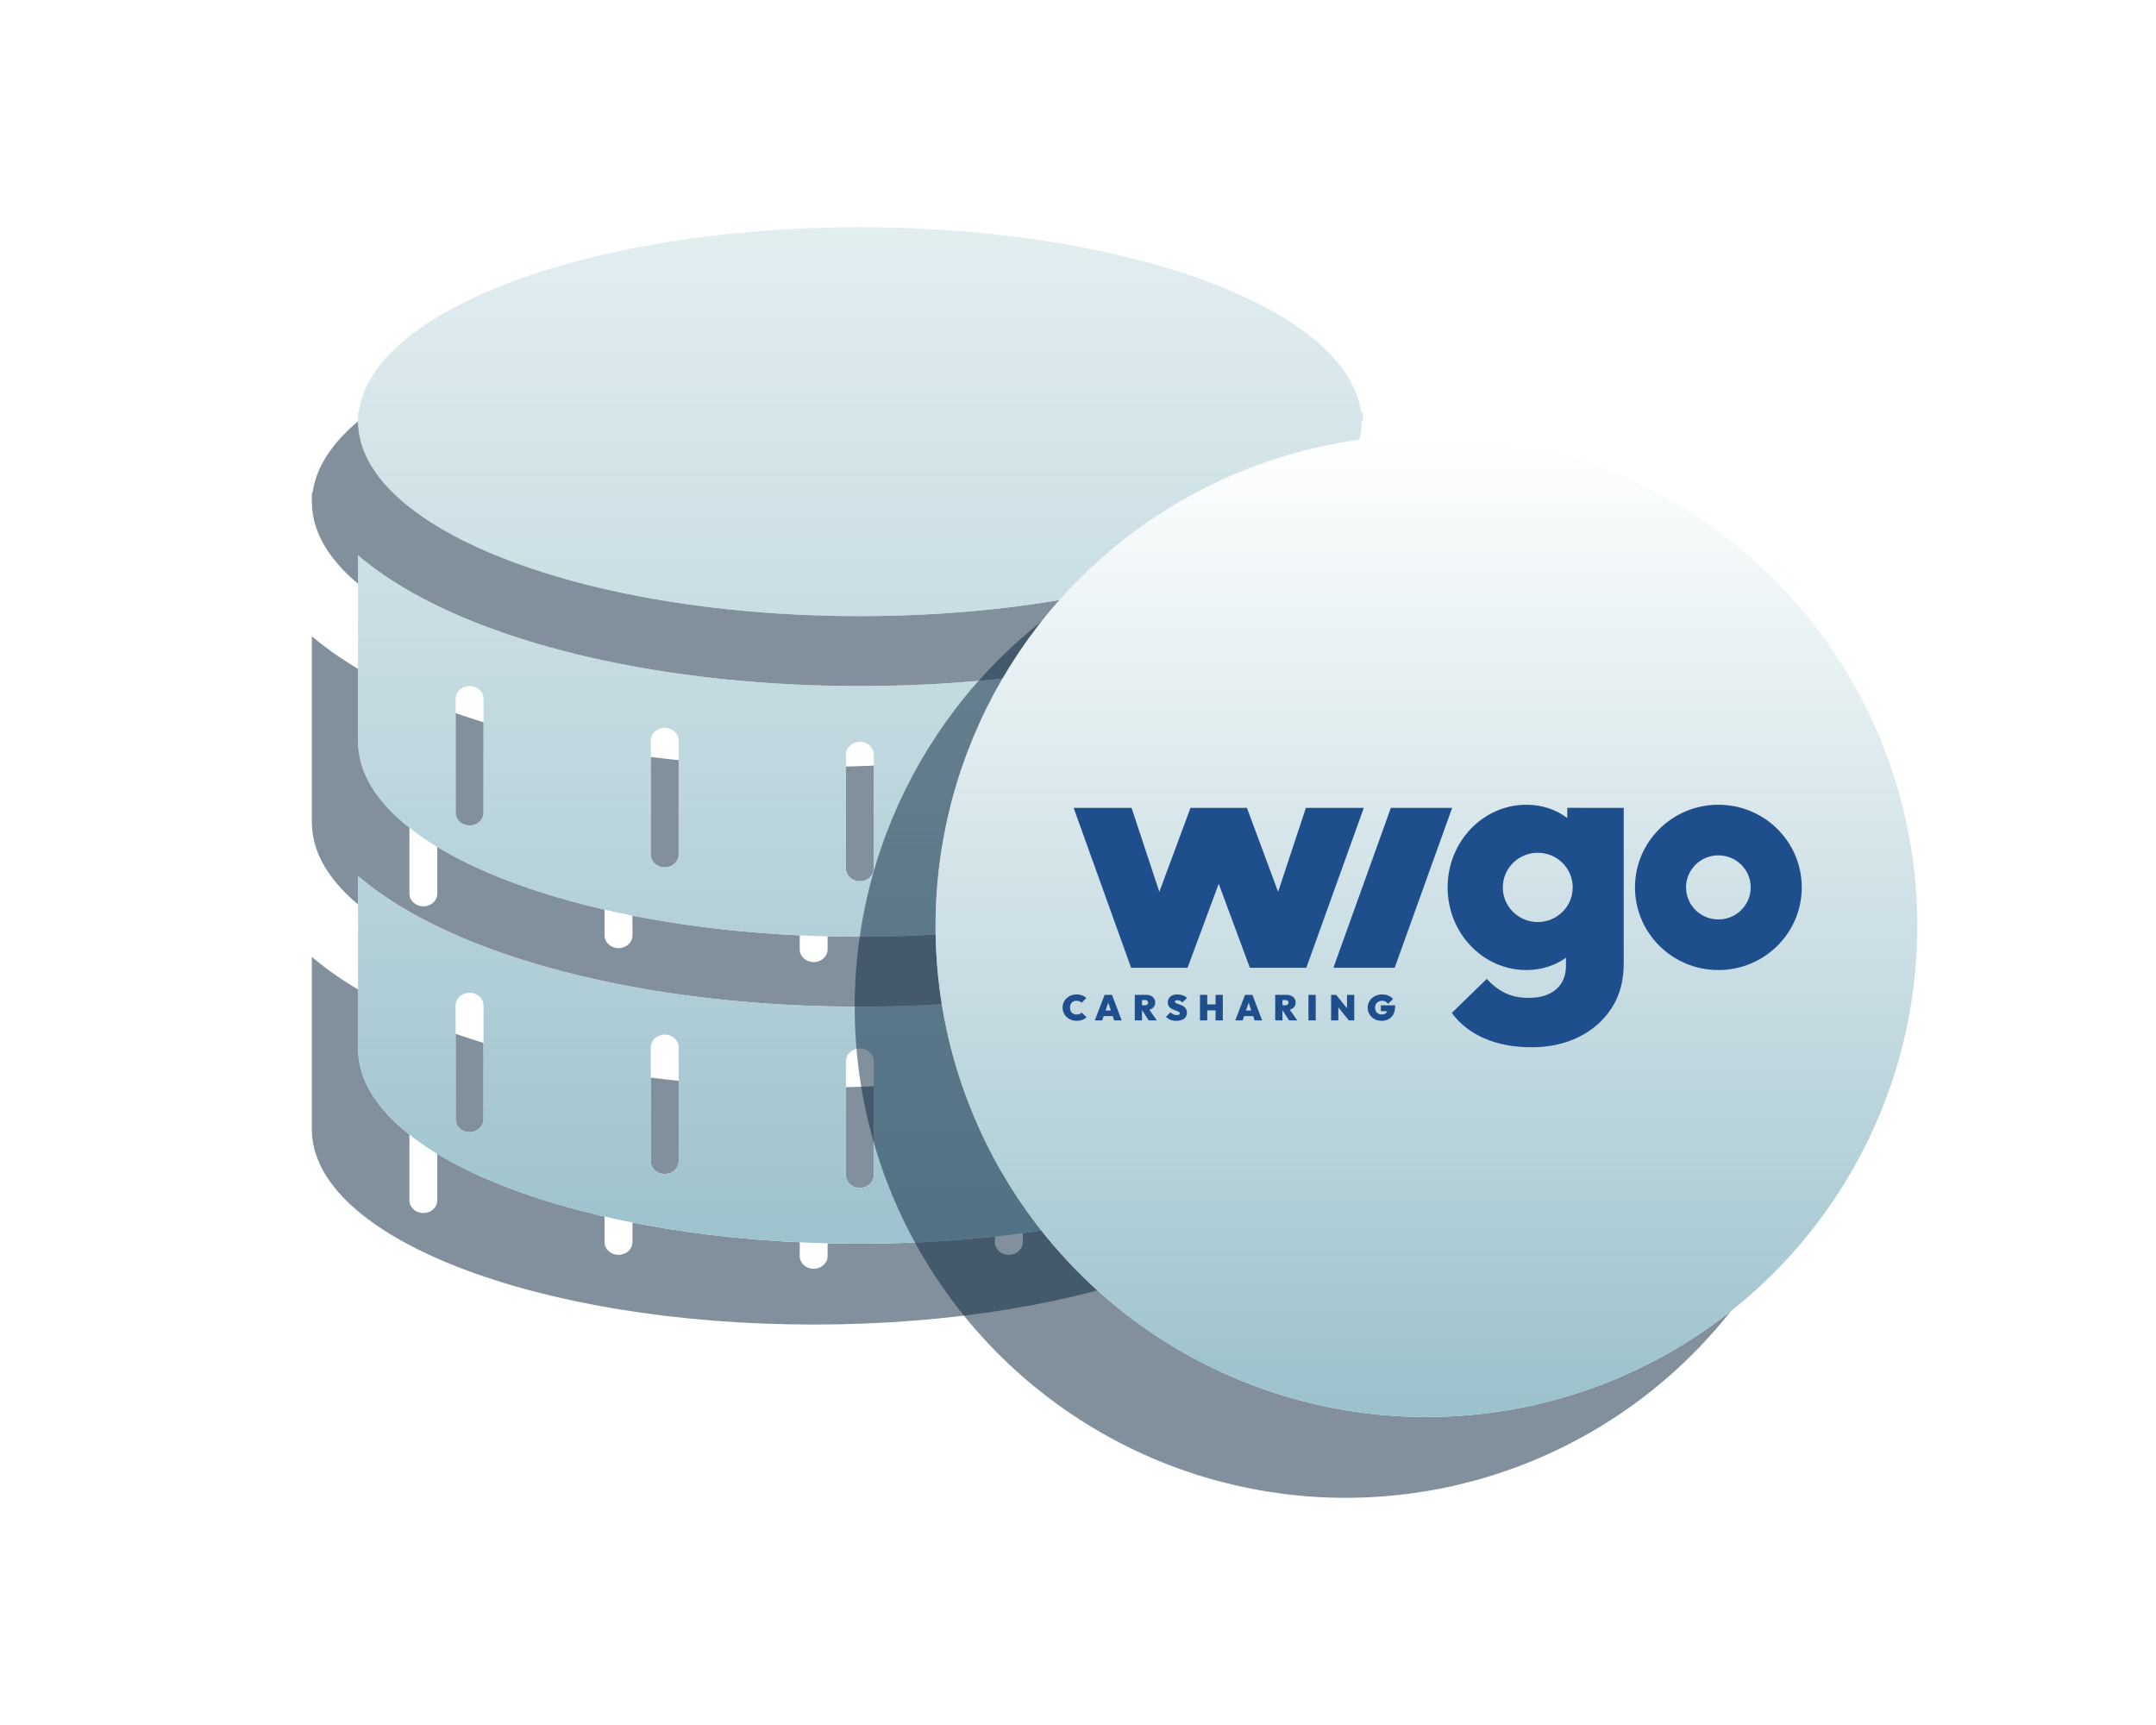 <svg width="140" height="112" viewBox="0 0 140 112" fill="none" xmlns="http://www.w3.org/2000/svg">
<g opacity="0.5" filter="url(#filter0_f_2507_745)">
<path fill-rule="evenodd" clip-rule="evenodd" d="M20.295 32C21.194 25.314 35.419 20 52.836 20C70.253 20 84.478 25.314 85.377 32H85.5V32.595H85.42C85.42 34.195 84.655 35.726 83.261 37.135C78.563 41.883 66.713 45.253 52.836 45.253C38.96 45.253 27.109 41.883 22.411 37.135C21.017 35.726 20.253 34.195 20.253 32.595H20.25V32H20.295ZM77.512 45.779C80.566 44.593 83.345 43.096 85.5 41.242V53.414H85.42C85.42 55.014 84.655 56.545 83.261 57.954C78.563 62.702 66.713 66.072 52.836 66.072C38.96 66.072 27.109 62.702 22.411 57.954C21.017 56.545 20.253 55.014 20.253 53.414H20.25V41.308C22.394 43.132 25.143 44.607 28.16 45.779C34.699 48.319 43.425 49.793 52.836 49.793C62.248 49.793 70.974 48.319 77.512 45.779ZM20.25 62.127V73.25H20.251C20.25 73.276 20.25 73.302 20.25 73.328C20.25 80.326 34.839 86 52.836 86C70.833 86 85.422 80.326 85.422 73.328C85.422 73.302 85.422 73.276 85.422 73.25H85.5V62.06C83.345 63.915 80.566 65.412 77.512 66.598C70.974 69.138 62.248 70.612 52.836 70.612C43.425 70.612 34.699 69.138 28.16 66.598C25.143 65.426 22.394 63.951 20.25 62.127ZM27.491 49.793C27.991 49.793 28.396 50.161 28.396 50.616V58.022C28.396 58.476 27.991 58.845 27.491 58.845C26.991 58.845 26.586 58.476 26.586 58.022L26.586 50.616C26.586 50.161 26.991 49.793 27.491 49.793ZM28.396 70.53C28.396 70.075 27.991 69.707 27.491 69.707C26.991 69.707 26.586 70.075 26.586 70.53L26.586 77.936C26.586 78.39 26.991 78.759 27.491 78.759C27.991 78.759 28.396 78.39 28.396 77.936V70.53ZM40.164 52.509C40.664 52.509 41.069 52.877 41.069 53.332V60.738C41.069 61.192 40.664 61.56 40.164 61.56C39.664 61.56 39.259 61.192 39.259 60.738V53.332C39.259 52.877 39.664 52.509 40.164 52.509ZM41.069 73.245C41.069 72.79 40.664 72.422 40.164 72.422C39.664 72.422 39.259 72.79 39.259 73.245V80.651C39.259 81.105 39.664 81.474 40.164 81.474C40.664 81.474 41.069 81.105 41.069 80.651V73.245ZM78.181 49.793C78.681 49.793 79.086 50.161 79.086 50.616V58.022C79.086 58.476 78.681 58.845 78.181 58.845C77.681 58.845 77.276 58.476 77.276 58.022V50.616C77.276 50.161 77.681 49.793 78.181 49.793ZM79.086 70.53C79.086 70.075 78.681 69.707 78.181 69.707C77.681 69.707 77.276 70.075 77.276 70.53V77.936C77.276 78.39 77.681 78.759 78.181 78.759C78.681 78.759 79.086 78.39 79.086 77.936V70.53ZM65.509 52.509C66.008 52.509 66.414 52.877 66.414 53.332V60.738C66.414 61.192 66.008 61.56 65.509 61.56C65.009 61.56 64.603 61.192 64.603 60.738V53.332C64.603 52.877 65.009 52.509 65.509 52.509ZM66.414 73.245C66.414 72.79 66.008 72.422 65.509 72.422C65.009 72.422 64.603 72.79 64.603 73.245V80.651C64.603 81.105 65.009 81.474 65.509 81.474C66.008 81.474 66.414 81.105 66.414 80.651V73.245ZM52.836 53.414C53.336 53.414 53.741 53.782 53.741 54.237V61.643C53.741 62.097 53.336 62.466 52.836 62.466C52.336 62.466 51.931 62.097 51.931 61.643V54.237C51.931 53.782 52.336 53.414 52.836 53.414ZM53.741 74.151C53.741 73.696 53.336 73.328 52.836 73.328C52.336 73.328 51.931 73.696 51.931 74.151V81.556C51.931 82.011 52.336 82.379 52.836 82.379C53.336 82.379 53.741 82.011 53.741 81.556V74.151Z" fill="#06213B"/>
</g>
<path fill-rule="evenodd" clip-rule="evenodd" d="M23.295 26.75C24.194 20.064 38.419 14.75 55.836 14.75C73.253 14.75 87.478 20.064 88.377 26.75H88.5V27.345H88.42C88.42 28.945 87.655 30.476 86.261 31.885C81.563 36.633 69.713 40.003 55.836 40.003C41.96 40.003 30.109 36.633 25.411 31.885C24.017 30.476 23.253 28.945 23.253 27.345H23.25V26.75H23.295ZM80.512 40.529C83.566 39.343 86.345 37.846 88.5 35.992V48.164H88.42C88.42 49.764 87.655 51.295 86.261 52.704C81.563 57.452 69.713 60.822 55.836 60.822C41.96 60.822 30.109 57.452 25.411 52.704C24.017 51.295 23.253 49.764 23.253 48.164H23.25V36.058C25.394 37.882 28.143 39.357 31.16 40.529C37.699 43.069 46.425 44.543 55.836 44.543C65.248 44.543 73.974 43.069 80.512 40.529ZM23.25 56.877V68H23.251C23.25 68.026 23.25 68.052 23.25 68.078C23.25 75.076 37.839 80.75 55.836 80.75C73.833 80.75 88.422 75.076 88.422 68.078C88.422 68.052 88.422 68.026 88.422 68H88.5V56.81C86.345 58.665 83.566 60.162 80.512 61.348C73.974 63.888 65.248 65.362 55.836 65.362C46.425 65.362 37.699 63.888 31.16 61.348C28.143 60.176 25.394 58.701 23.25 56.877ZM30.491 44.543C30.991 44.543 31.396 44.911 31.396 45.366V52.772C31.396 53.226 30.991 53.595 30.491 53.595C29.991 53.595 29.586 53.226 29.586 52.772L29.586 45.366C29.586 44.911 29.991 44.543 30.491 44.543ZM31.396 65.28C31.396 64.825 30.991 64.457 30.491 64.457C29.991 64.457 29.586 64.825 29.586 65.28L29.586 72.686C29.586 73.14 29.991 73.509 30.491 73.509C30.991 73.509 31.396 73.14 31.396 72.686V65.28ZM43.164 47.259C43.664 47.259 44.069 47.627 44.069 48.082V55.488C44.069 55.942 43.664 56.31 43.164 56.31C42.664 56.31 42.259 55.942 42.259 55.488V48.082C42.259 47.627 42.664 47.259 43.164 47.259ZM44.069 67.995C44.069 67.54 43.664 67.172 43.164 67.172C42.664 67.172 42.259 67.54 42.259 67.995V75.401C42.259 75.855 42.664 76.224 43.164 76.224C43.664 76.224 44.069 75.855 44.069 75.401V67.995ZM81.181 44.543C81.681 44.543 82.086 44.911 82.086 45.366V52.772C82.086 53.226 81.681 53.595 81.181 53.595C80.681 53.595 80.276 53.226 80.276 52.772V45.366C80.276 44.911 80.681 44.543 81.181 44.543ZM82.086 65.28C82.086 64.825 81.681 64.457 81.181 64.457C80.681 64.457 80.276 64.825 80.276 65.28V72.686C80.276 73.14 80.681 73.509 81.181 73.509C81.681 73.509 82.086 73.14 82.086 72.686V65.28ZM68.509 47.259C69.008 47.259 69.414 47.627 69.414 48.082V55.488C69.414 55.942 69.008 56.31 68.509 56.31C68.009 56.31 67.603 55.942 67.603 55.488V48.082C67.603 47.627 68.009 47.259 68.509 47.259ZM69.414 67.995C69.414 67.54 69.008 67.172 68.509 67.172C68.009 67.172 67.603 67.54 67.603 67.995V75.401C67.603 75.855 68.009 76.224 68.509 76.224C69.008 76.224 69.414 75.855 69.414 75.401V67.995ZM55.836 48.164C56.336 48.164 56.741 48.532 56.741 48.987V56.393C56.741 56.847 56.336 57.216 55.836 57.216C55.336 57.216 54.931 56.847 54.931 56.393V48.987C54.931 48.532 55.336 48.164 55.836 48.164ZM56.741 68.901C56.741 68.446 56.336 68.078 55.836 68.078C55.336 68.078 54.931 68.446 54.931 68.901V76.306C54.931 76.761 55.336 77.129 55.836 77.129C56.336 77.129 56.741 76.761 56.741 76.306V68.901Z" fill="white"/>
<path fill-rule="evenodd" clip-rule="evenodd" d="M23.295 26.75C24.194 20.064 38.419 14.75 55.836 14.75C73.253 14.75 87.478 20.064 88.377 26.75H88.5V27.345H88.42C88.42 28.945 87.655 30.476 86.261 31.885C81.563 36.633 69.713 40.003 55.836 40.003C41.96 40.003 30.109 36.633 25.411 31.885C24.017 30.476 23.253 28.945 23.253 27.345H23.25V26.75H23.295ZM80.512 40.529C83.566 39.343 86.345 37.846 88.5 35.992V48.164H88.42C88.42 49.764 87.655 51.295 86.261 52.704C81.563 57.452 69.713 60.822 55.836 60.822C41.96 60.822 30.109 57.452 25.411 52.704C24.017 51.295 23.253 49.764 23.253 48.164H23.25V36.058C25.394 37.882 28.143 39.357 31.16 40.529C37.699 43.069 46.425 44.543 55.836 44.543C65.248 44.543 73.974 43.069 80.512 40.529ZM23.25 56.877V68H23.251C23.25 68.026 23.25 68.052 23.25 68.078C23.25 75.076 37.839 80.75 55.836 80.75C73.833 80.75 88.422 75.076 88.422 68.078C88.422 68.052 88.422 68.026 88.422 68H88.5V56.81C86.345 58.665 83.566 60.162 80.512 61.348C73.974 63.888 65.248 65.362 55.836 65.362C46.425 65.362 37.699 63.888 31.16 61.348C28.143 60.176 25.394 58.701 23.25 56.877ZM30.491 44.543C30.991 44.543 31.396 44.911 31.396 45.366V52.772C31.396 53.226 30.991 53.595 30.491 53.595C29.991 53.595 29.586 53.226 29.586 52.772L29.586 45.366C29.586 44.911 29.991 44.543 30.491 44.543ZM31.396 65.28C31.396 64.825 30.991 64.457 30.491 64.457C29.991 64.457 29.586 64.825 29.586 65.28L29.586 72.686C29.586 73.14 29.991 73.509 30.491 73.509C30.991 73.509 31.396 73.14 31.396 72.686V65.28ZM43.164 47.259C43.664 47.259 44.069 47.627 44.069 48.082V55.488C44.069 55.942 43.664 56.31 43.164 56.31C42.664 56.31 42.259 55.942 42.259 55.488V48.082C42.259 47.627 42.664 47.259 43.164 47.259ZM44.069 67.995C44.069 67.54 43.664 67.172 43.164 67.172C42.664 67.172 42.259 67.54 42.259 67.995V75.401C42.259 75.855 42.664 76.224 43.164 76.224C43.664 76.224 44.069 75.855 44.069 75.401V67.995ZM81.181 44.543C81.681 44.543 82.086 44.911 82.086 45.366V52.772C82.086 53.226 81.681 53.595 81.181 53.595C80.681 53.595 80.276 53.226 80.276 52.772V45.366C80.276 44.911 80.681 44.543 81.181 44.543ZM82.086 65.28C82.086 64.825 81.681 64.457 81.181 64.457C80.681 64.457 80.276 64.825 80.276 65.28V72.686C80.276 73.14 80.681 73.509 81.181 73.509C81.681 73.509 82.086 73.14 82.086 72.686V65.28ZM68.509 47.259C69.008 47.259 69.414 47.627 69.414 48.082V55.488C69.414 55.942 69.008 56.31 68.509 56.31C68.009 56.31 67.603 55.942 67.603 55.488V48.082C67.603 47.627 68.009 47.259 68.509 47.259ZM69.414 67.995C69.414 67.54 69.008 67.172 68.509 67.172C68.009 67.172 67.603 67.54 67.603 67.995V75.401C67.603 75.855 68.009 76.224 68.509 76.224C69.008 76.224 69.414 75.855 69.414 75.401V67.995ZM55.836 48.164C56.336 48.164 56.741 48.532 56.741 48.987V56.393C56.741 56.847 56.336 57.216 55.836 57.216C55.336 57.216 54.931 56.847 54.931 56.393V48.987C54.931 48.532 55.336 48.164 55.836 48.164ZM56.741 68.901C56.741 68.446 56.336 68.078 55.836 68.078C55.336 68.078 54.931 68.446 54.931 68.901V76.306C54.931 76.761 55.336 77.129 55.836 77.129C56.336 77.129 56.741 76.761 56.741 76.306V68.901Z" fill="url(#paint0_linear_2507_745)"/>
<g opacity="0.5" filter="url(#filter1_f_2507_745)">
<circle cx="87.375" cy="65.375" r="31.875" fill="#06213B"/>
</g>
<circle cx="92.625" cy="60.125" r="31.875" fill="white"/>
<circle cx="92.625" cy="60.125" r="31.875" fill="url(#paint1_linear_2507_745)"/>
<g clip-path="url(#clip0_2507_745)">
<path d="M99.855 59.866C98.601 59.866 97.585 58.859 97.585 57.616C97.585 56.374 98.601 55.367 99.855 55.367C101.108 55.367 102.124 56.374 102.124 57.616C102.124 58.859 101.108 59.866 99.855 59.866ZM101.772 52.451V53.11C101.042 52.566 100.142 52.25 99.117 52.25C96.292 52.25 94.001 54.653 94.001 57.616C94.001 60.58 96.292 62.983 99.117 62.983C100.102 62.983 100.972 62.691 101.687 62.185V62.687C101.687 63.353 101.472 63.869 101.044 64.237C100.615 64.605 100.03 64.79 99.287 64.79C98.673 64.79 98.148 64.68 97.712 64.46C97.276 64.241 96.887 63.94 96.544 63.558L94.273 65.766C94.787 66.474 95.487 67.023 96.373 67.412C97.258 67.801 98.287 67.996 99.458 67.996C100.601 67.996 101.623 67.773 102.522 67.327C103.422 66.881 104.133 66.255 104.654 65.448C105.176 64.641 105.436 63.678 105.436 62.56V52.453L101.772 52.451Z" fill="#1F4E8D"/>
<path d="M111.582 59.697C110.423 59.697 109.483 58.765 109.483 57.616C109.483 56.467 110.423 55.536 111.582 55.536C112.742 55.536 113.682 56.467 113.682 57.616C113.682 58.765 112.742 59.697 111.582 59.697ZM111.582 52.25C108.592 52.25 106.168 54.653 106.168 57.616C106.168 60.58 108.592 62.983 111.582 62.983C114.573 62.983 116.997 60.58 116.997 57.616C116.997 54.653 114.573 52.25 111.582 52.25Z" fill="#1F4E8D"/>
<path d="M88.559 52.452H84.798L82.994 57.908L80.969 52.452H81.065L81.066 52.452H77.305L75.281 57.907L73.477 52.452H69.716L73.449 62.837H77.21L77.209 62.836H77.113L79.137 57.381L81.162 62.837H84.922L84.922 62.836H84.826L88.559 52.452Z" fill="#1F4E8D"/>
<path d="M86.584 62.836H90.563L94.296 52.452H90.316L86.584 62.836Z" fill="#1F4E8D"/>
<path d="M69.912 66.28C69.784 66.28 69.664 66.258 69.554 66.216C69.444 66.173 69.347 66.113 69.264 66.035C69.181 65.958 69.116 65.867 69.07 65.762C69.024 65.657 69.001 65.543 69.001 65.421C69.001 65.297 69.024 65.183 69.07 65.079C69.116 64.975 69.18 64.885 69.263 64.808C69.345 64.732 69.441 64.673 69.55 64.63C69.66 64.588 69.779 64.566 69.907 64.566C70.037 64.566 70.156 64.587 70.264 64.627C70.373 64.667 70.467 64.723 70.546 64.794L70.234 65.106C70.196 65.066 70.151 65.034 70.097 65.011C70.043 64.988 69.98 64.976 69.907 64.976C69.845 64.976 69.787 64.986 69.735 65.006C69.682 65.026 69.637 65.056 69.6 65.095C69.562 65.134 69.533 65.18 69.512 65.236C69.49 65.291 69.48 65.352 69.48 65.421C69.48 65.491 69.49 65.553 69.512 65.608C69.533 65.663 69.562 65.71 69.6 65.749C69.637 65.788 69.682 65.818 69.735 65.839C69.787 65.859 69.845 65.87 69.907 65.87C69.978 65.87 70.041 65.859 70.097 65.838C70.152 65.816 70.2 65.784 70.241 65.742L70.556 66.054C70.473 66.125 70.38 66.181 70.276 66.22C70.173 66.26 70.052 66.28 69.912 66.28Z" fill="#1F4E8D"/>
<path d="M71.091 66.252L71.728 64.594H72.207L72.837 66.252H72.348L71.881 64.843H72.05L71.571 66.252H71.091ZM71.505 65.972V65.609H72.44V65.972H71.505Z" fill="#1F4E8D"/>
<path d="M74.068 65.591V65.269H74.352C74.416 65.269 74.465 65.254 74.499 65.223C74.532 65.192 74.549 65.151 74.549 65.099C74.549 65.048 74.532 65.007 74.499 64.976C74.465 64.945 74.416 64.929 74.352 64.929H74.068V64.594H74.427C74.543 64.594 74.645 64.615 74.732 64.657C74.82 64.699 74.889 64.757 74.939 64.832C74.989 64.906 75.014 64.993 75.014 65.093C75.014 65.192 74.989 65.279 74.938 65.353C74.887 65.428 74.816 65.486 74.725 65.528C74.635 65.57 74.527 65.591 74.404 65.591H74.068ZM73.687 66.252V64.594H74.157V66.252H73.687ZM74.589 66.252L74.133 65.544L74.556 65.453L75.122 66.252H74.589Z" fill="#1F4E8D"/>
<path d="M76.377 66.28C76.234 66.28 76.11 66.259 76.004 66.218C75.899 66.177 75.801 66.112 75.712 66.021L76.005 65.73C76.067 65.788 76.131 65.832 76.198 65.862C76.266 65.892 76.338 65.907 76.414 65.907C76.478 65.907 76.527 65.898 76.56 65.878C76.593 65.859 76.609 65.832 76.609 65.798C76.609 65.764 76.595 65.736 76.567 65.713C76.539 65.69 76.502 65.67 76.455 65.652C76.409 65.635 76.358 65.616 76.303 65.598C76.247 65.579 76.192 65.556 76.137 65.53C76.082 65.504 76.032 65.472 75.986 65.433C75.939 65.395 75.902 65.348 75.874 65.292C75.846 65.235 75.832 65.165 75.832 65.083C75.832 64.976 75.858 64.884 75.909 64.806C75.961 64.729 76.034 64.669 76.128 64.628C76.222 64.587 76.332 64.566 76.459 64.566C76.584 64.566 76.701 64.586 76.808 64.626C76.915 64.665 77.004 64.722 77.075 64.794L76.778 65.086C76.727 65.036 76.675 64.999 76.623 64.975C76.572 64.951 76.515 64.939 76.454 64.939C76.406 64.939 76.367 64.947 76.338 64.962C76.309 64.978 76.294 65.001 76.294 65.032C76.294 65.064 76.309 65.091 76.337 65.112C76.365 65.133 76.402 65.152 76.448 65.169C76.495 65.186 76.546 65.204 76.601 65.223C76.657 65.242 76.712 65.264 76.767 65.289C76.822 65.315 76.872 65.347 76.918 65.387C76.964 65.427 77.002 65.476 77.03 65.535C77.058 65.594 77.072 65.665 77.072 65.749C77.072 65.918 77.011 66.049 76.89 66.141C76.769 66.234 76.598 66.28 76.377 66.28Z" fill="#1F4E8D"/>
<path d="M77.922 66.252V64.594H78.392V66.252H77.922ZM78.932 66.252V64.594H79.402V66.252H78.932ZM78.178 65.6V65.213H79.116V65.6H78.178Z" fill="#1F4E8D"/>
<path d="M80.21 66.252L80.847 64.594H81.326L81.956 66.252H81.467L81 64.843H81.169L80.69 66.252H80.21ZM80.624 65.972V65.609H81.559V65.972H80.624Z" fill="#1F4E8D"/>
<path d="M83.187 65.591V65.269H83.471C83.535 65.269 83.584 65.254 83.618 65.223C83.651 65.192 83.668 65.151 83.668 65.099C83.668 65.048 83.651 65.007 83.618 64.976C83.584 64.945 83.535 64.929 83.471 64.929H83.187V64.594H83.546C83.662 64.594 83.764 64.615 83.851 64.657C83.939 64.699 84.008 64.757 84.058 64.832C84.108 64.906 84.133 64.993 84.133 65.093C84.133 65.192 84.108 65.279 84.057 65.353C84.006 65.428 83.935 65.486 83.844 65.528C83.754 65.57 83.646 65.591 83.522 65.591H83.187ZM82.806 66.252V64.594H83.276V66.252H82.806ZM83.708 66.252L83.252 65.544L83.675 65.453L84.241 66.252H83.708Z" fill="#1F4E8D"/>
<path d="M85.435 64.594H84.965V66.252H85.435V64.594Z" fill="#1F4E8D"/>
<path d="M86.435 66.252V64.594H86.764L86.905 64.943V66.252H86.435ZM87.586 66.252L86.616 65.043L86.764 64.594L87.734 65.802L87.586 66.252ZM87.586 66.252L87.469 65.884V64.594H87.939V66.252H87.586Z" fill="#1F4E8D"/>
<path d="M89.719 66.28C89.589 66.28 89.469 66.258 89.359 66.216C89.248 66.173 89.152 66.113 89.07 66.035C88.988 65.958 88.924 65.867 88.878 65.763C88.833 65.659 88.81 65.546 88.81 65.423C88.81 65.299 88.834 65.185 88.882 65.081C88.93 64.977 88.996 64.886 89.082 64.81C89.167 64.733 89.266 64.673 89.379 64.63C89.491 64.588 89.612 64.566 89.74 64.566C89.895 64.566 90.034 64.593 90.157 64.645C90.28 64.698 90.38 64.77 90.457 64.86L90.14 65.174C90.082 65.107 90.022 65.058 89.959 65.025C89.896 64.992 89.821 64.976 89.733 64.976C89.65 64.976 89.575 64.994 89.508 65.031C89.441 65.067 89.387 65.119 89.347 65.186C89.307 65.252 89.287 65.331 89.287 65.421C89.287 65.511 89.305 65.59 89.342 65.657C89.379 65.725 89.43 65.777 89.496 65.814C89.562 65.851 89.639 65.87 89.726 65.87C89.811 65.87 89.882 65.854 89.94 65.821C89.998 65.789 90.042 65.742 90.073 65.681C90.103 65.621 90.119 65.55 90.119 65.467L90.44 65.67L89.663 65.647V65.274H90.591V65.344C90.591 65.543 90.554 65.712 90.482 65.851C90.409 65.991 90.307 66.097 90.176 66.17C90.046 66.243 89.893 66.28 89.719 66.28Z" fill="#1F4E8D"/>
</g>
<defs>
<filter id="filter0_f_2507_745" x="0.25" y="-0" width="105.25" height="106" filterUnits="userSpaceOnUse" color-interpolation-filters="sRGB">
<feFlood flood-opacity="0" result="BackgroundImageFix"/>
<feBlend mode="normal" in="SourceGraphic" in2="BackgroundImageFix" result="shape"/>
<feGaussianBlur stdDeviation="10" result="effect1_foregroundBlur_2507_745"/>
</filter>
<filter id="filter1_f_2507_745" x="35.5" y="13.5" width="103.75" height="103.75" filterUnits="userSpaceOnUse" color-interpolation-filters="sRGB">
<feFlood flood-opacity="0" result="BackgroundImageFix"/>
<feBlend mode="normal" in="SourceGraphic" in2="BackgroundImageFix" result="shape"/>
<feGaussianBlur stdDeviation="10" result="effect1_foregroundBlur_2507_745"/>
</filter>
<linearGradient id="paint0_linear_2507_745" x1="55.813" y1="-11.578" x2="55.813" y2="83.251" gradientUnits="userSpaceOnUse">
<stop stop-color="#9BC1CC" stop-opacity="0"/>
<stop offset="1" stop-color="#9BC1CC"/>
</linearGradient>
<linearGradient id="paint1_linear_2507_745" x1="92.625" y1="28.25" x2="92.625" y2="92" gradientUnits="userSpaceOnUse">
<stop stop-color="#9BC1CC" stop-opacity="0"/>
<stop offset="1" stop-color="#9BC1CC"/>
</linearGradient>
<clipPath id="clip0_2507_745">
<rect width="48" height="15.75" fill="white" transform="translate(69 52.25)"/>
</clipPath>
</defs>
</svg>
